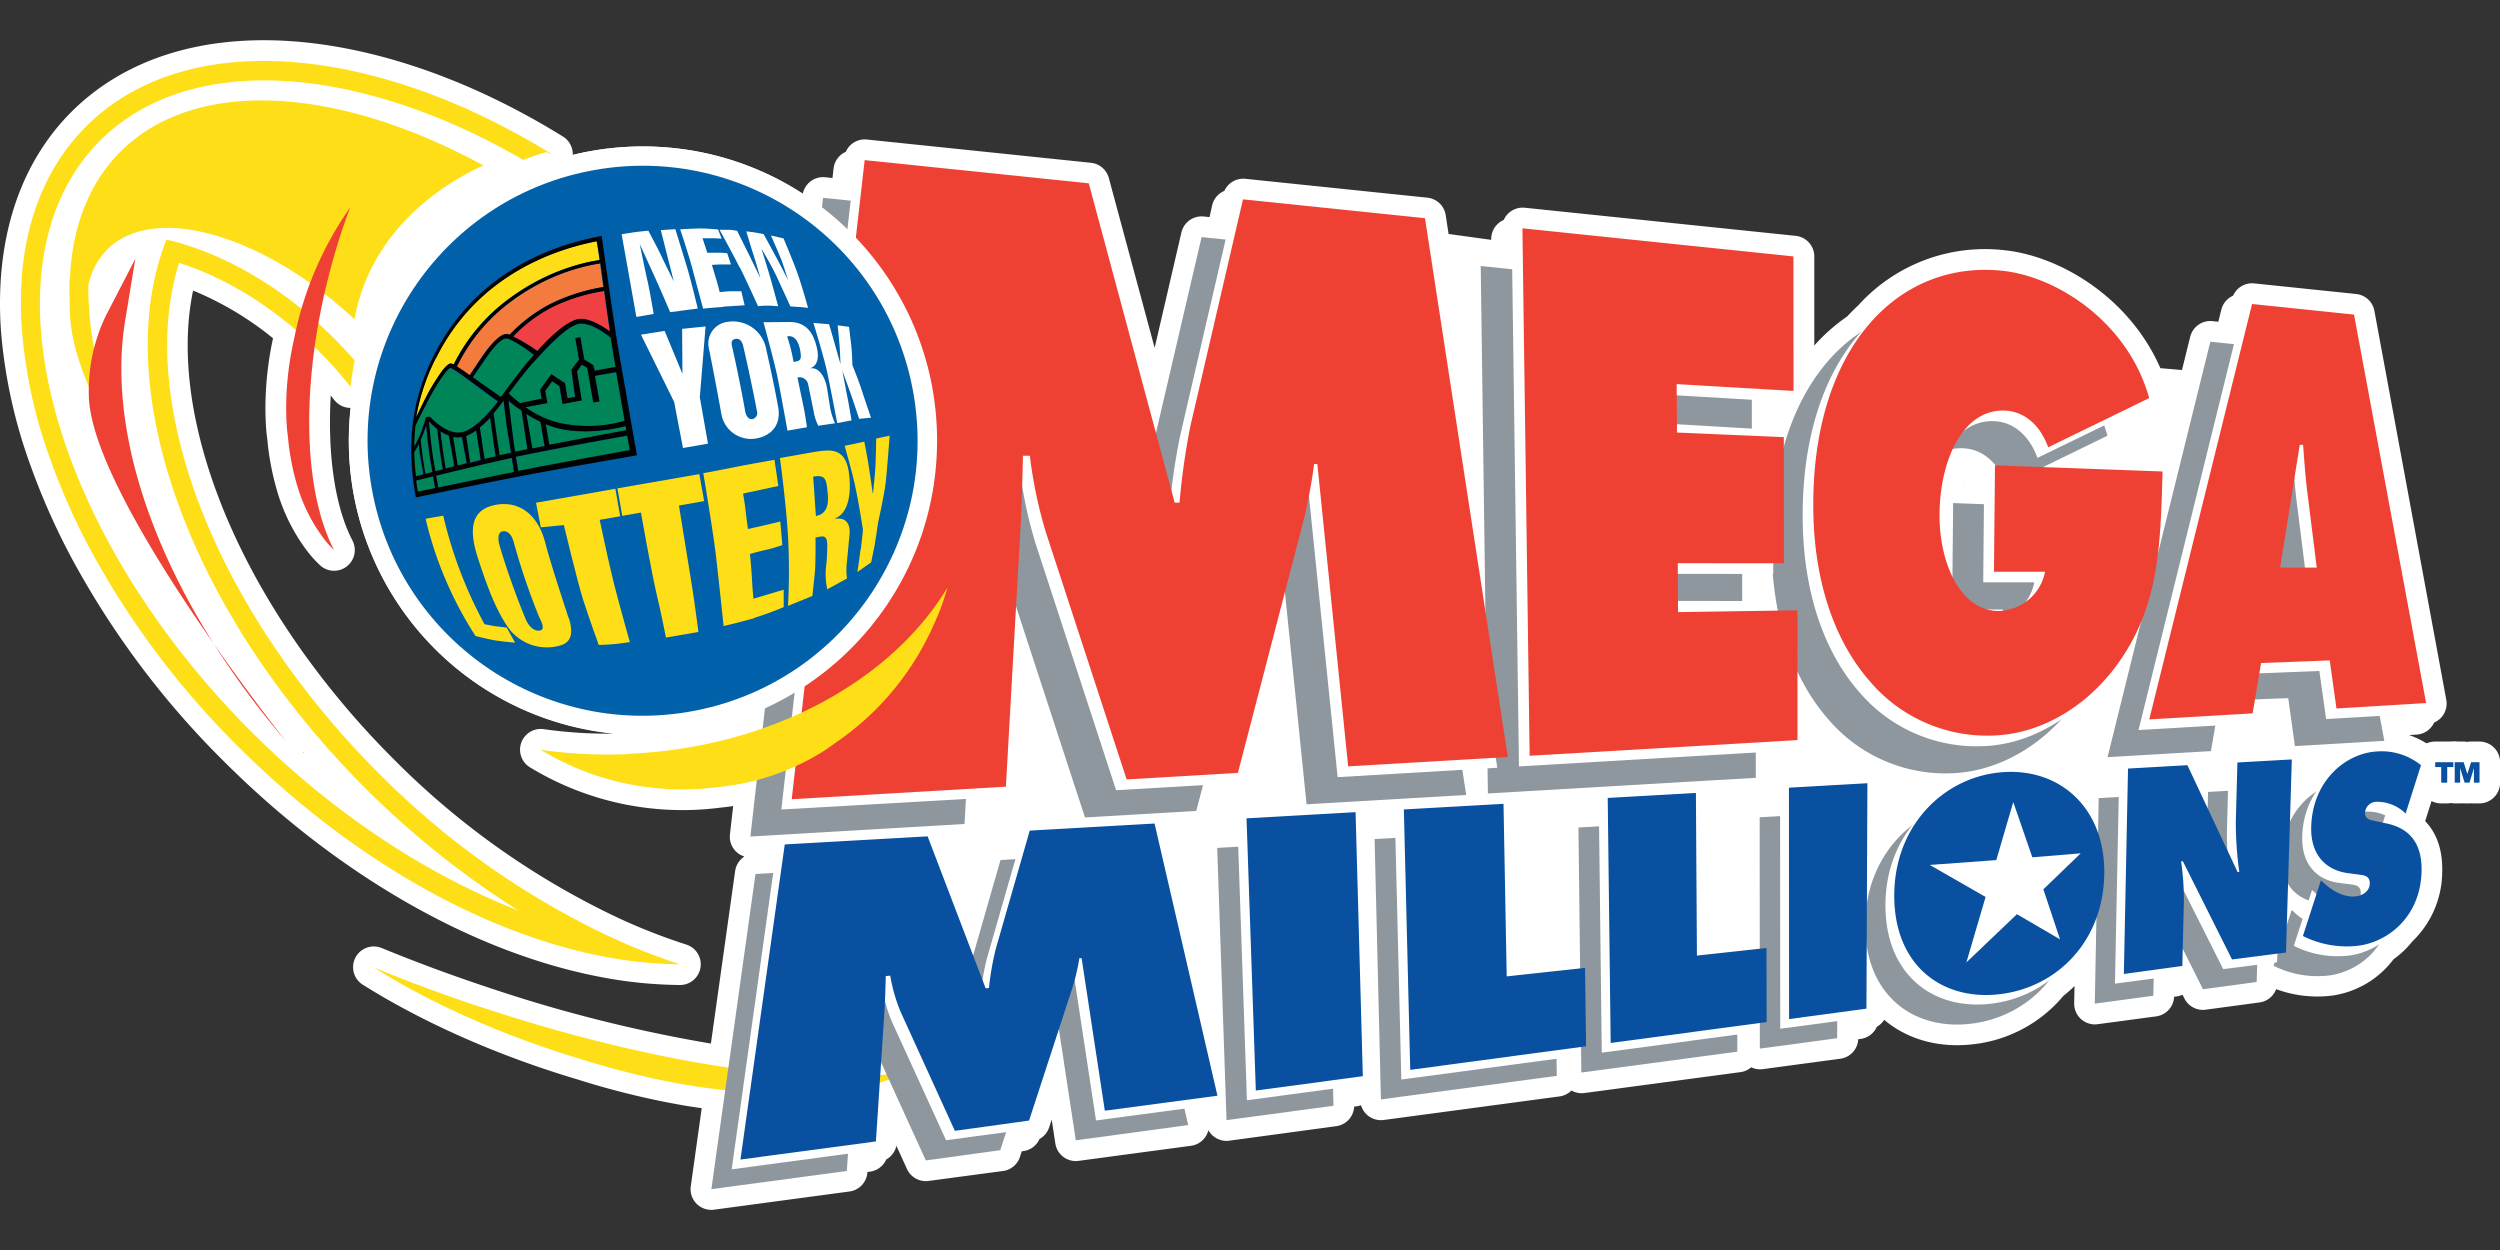 <svg xmlns="http://www.w3.org/2000/svg" viewBox="0 0 529.17 264.58"><rect x="0" y="0" width="529.17" height="264.58" fill="#333333" stroke="none"/><defs><clipPath id="a" transform="translate(-3.63 -1.99)"><path d="M126.62 29.11a56.47 56.47 0 1 0 9.88-.87 56.53 56.53 0 0 0-9.88.87" class="cls-1"/></clipPath><style>.cls-1{fill:#0060a9}.cls-2{fill:#fff}.cls-12,.cls-14,.cls-3{fill:none}.cls-3{stroke:#fff;stroke-linejoin:round;stroke-width:8.56px}.cls-4{fill:#fede17}.cls-5{fill:#8e979d}.cls-6{fill:#ef4034}.cls-8{fill:#0951a0}.cls-12{stroke:#fede17}.cls-12,.cls-14{stroke-width:0}.cls-13{fill:#008558}.cls-14{stroke:#008558}</style></defs><g transform="translate(.006 8.518) scale(1.024)"><path d="m486.59 56.71-21.08-2.19-.59 2.37-1.61-.17-1.51 6.11-4.92-.51-2.58 10.43-10.75-.93c-5.08-14.42-18.87-23-29.6-24.15a31 31 0 0 0-26.78 10.13 33.93 33.93 0 0 0-2.53 2.56c-7.22 4.78-12.87 12.85-15.93 23.76v-2.11l-22.08-.95v-1.71l15.49.91v-6l6.42.37v-2.27l2.2.13v-27.8l-56-5.81v2.43l-2.22-.23.07 5.1-16.91-2.33-1.08-7.05-37.62-3.9-.61 2.36-1.65-.17-1.35 6.12-5-.52-9.39 40.49-13.92-51.59-46.32-4.81-.27 2.4-1.92-.2-.71 6.19-5.71-.59-.8 7a56.47 56.47 0 0 0-54.86-10.26l-12.79-8.14q3.26 1.68 6.5 3.55c1.54-.6 3.11-1.15 4.72-1.61l1.21.43-.87-.54a150.69 150.69 0 0 0-16-8.5C65.75.28 35.1.41 17.68 17.94c-8.1 8.15-12.4 19.15-13.25 31.74a73.06 73.06 0 0 0 .09 10.76 101.77 101.77 0 0 0 5.85 26.12 136.9 136.9 0 0 0 8.39 18.81 174 174 0 0 0 30.78 40.9c23.11 23 50.24 38.33 75.31 43.14a86.43 86.43 0 0 0 15.71 1.6 126.5 126.5 0 0 1-14.26-5.56 167.71 167.71 0 0 1-47.65-33.51 179.37 179.37 0 0 1-19.22-22.52 164.76 164.76 0 0 1-3.38-4.89c-18.58-27.9-25.78-57.26-19.08-78.45a70.33 70.33 0 0 1 24.2 13.93c-.15.64-.29 1.28-.43 1.94a64.49 64.49 0 0 0-1.6 13.9c0 1.73.06 3.32.2 4.85l.14 1.15.05.46a50.88 50.88 0 0 0 1.65 8.93 34.46 34.46 0 0 0 4.57 10.14l.69 1 .12.16.35.47a19.82 19.82 0 0 0 2.14 2.37c-4.86-9.33-6.43-24.57-4-41.86l.78.76a82.7 82.7 0 0 1 6.63 7.44c.13-1.27.32-2.52.53-3.77l4.28 5a56.49 56.49 0 0 0 55.64 66.41 56.27 56.27 0 0 0 25.77-6.35l-1.05 9.26a96.65 96.65 0 0 1-27.61 5.25 98.11 98.11 0 0 1-18.25-.88 56.37 56.37 0 0 0 36.6 7.74 51.28 51.28 0 0 0 8.09-1.45l-1.33 11.71 17.33-1-.12 2-10.09.57-.27 1.92-1.57.08-.55 3.91-3.67.2-5.62 40a306 306 0 0 1-51.06-12.48 338.96 338.96 0 0 1-22.25-8.24c12 7.55 27.17 14.31 43.37 19.12a163.48 163.48 0 0 0 21.69 5.29c2.69.44 5.15.77 7.52 1h.05l-2.87 20.48 28-3.76.24-3.57 4-.53.11-1.78 1.73-.23.79-12.18 1.1-.36.23-.08.52-.17 7.63 16.72 15.39-2.06 1.2-3.71 3-.4.6-1.84 1.24-.17 6.1-18.77 3.47 22.8 23.25-3.12-.79-3.43 5-.67-.4-1.7 2.24-.3-3.19-13.77 4.37-.59.67 19.41 22.11-3-.09-3.53 4.31-.58-.05-1.75 1.89-.25-.38-14.11 3.65-.49.48 19.43 36.34-4.87v-3.55l4.27-.57v-1.76l.83-.11.06 5.29 32.24-4.32v-3.54l4.22-.57v-1.76l.43-.05v5.3l16-2.15v-3.54l4.21-.56v-1.76l1.83-.25.05-12.84c1.86 11.66 11.11 17.36 21.9 15.89a24.07 24.07 0 0 0 15.71-8.81 23.29 23.29 0 0 0 4.08-3.93 24.1 24.1 0 0 0 5.76-8.92l-.35 17.58 12.1-1.62.08-3.56 4.13-.56v-1.76l1.8-.24.08-3.52 4.14 8.26 11.13-1.5.11-3.56 3.54-.47-.21.62a20.28 20.28 0 0 0 11.53 2 14.94 14.94 0 0 0 10.26-6.37 15 15 0 0 0 3.76-3.48 15.76 15.76 0 0 0 5.06-11.34c.25-6.41-2.8-9.24-7.2-10.18l-.77-.16.48-1.51a11.75 11.75 0 0 1 2.4 1.63l.87-2.76a11.8 11.8 0 0 1 1 .75l3.18-10a13 13 0 0 0-9.12-2.81 14.15 14.15 0 0 0-10.27 5.67 15.55 15.55 0 0 0-2.3 2.64 15.26 15.26 0 0 0-1.31 1l2.69-10.7 12.7-.75-1-5.17 7.37-.44-.38-2 2.58-.15zM38.37 42.32c-1.33-.42-2.65-.78-4-1.09-.49 1.24-.93 2.51-1.33 3.8-6.55 21.31-.22 50 16.89 77.55 1.16 1.85 2.35 3.71 3.6 5.56a183.88 183.88 0 0 0 53.61 51.76c-18.82-7.3-38.11-20-54.78-36.54a177.33 177.33 0 0 1-23-28q-4.11-6.24-7.46-12.54c-9.58-18-14.35-36-13.6-51.46a59.24 59.24 0 0 1 .64-6.41c1.5-9.47 5.31-17.74 11.64-24.11C34.37 7.01 57.11 5.01 81.89 12.9q4.48 1.44 9 3.32l-2.87 4c-25.8-10.89-50-10.64-63.48 3.2-6.42 6.58-9.67 15.52-10.12 25.81 0 1-.09 2-.08 3 0 .55.06 1.11.08 1.66a34.32 34.32 0 0 0 .83 8.45 51.88 51.88 0 0 0 3.12 9.33v1.49c0 12.2 14.26 35.07 25.9 51.71-14.9-23.4-21.63-47.36-18.41-66.93l2.1-12.77-5.95 11.5a31.38 31.38 0 0 0-2.56 6.95 61.42 61.42 0 0 1-1.2-12.91 14.94 14.94 0 0 1 3.74-7.3c8.08-8.3 25.49-5 42.13 6.81q-1 2.63-1.79 5.39a73 73 0 0 0-23.96-13.29m434.62 93.69.29 2.07-7.37-.57.21-1.23zm-33.69-9.4a42.11 42.11 0 0 0 3.22-6.22l-3.71 15-2.44-.18-4.35.12.4-.41a40 40 0 0 0 6.9-8.33m6.75-20.5c.45-3.8.66-7.76.8-11.91l2.39-1zm-19-20.15-1.14 2.44-3.61-.13zm-13 31.7a2.29 2.29 0 0 1-.06.25 7.89 7.89 0 0 1-.84.06 8.84 8.84 0 0 1-2.4-.3h3.3zm-10.46-33.16a9.83 9.83 0 0 1 2.31-.14 9 9 0 0 1 6.58 3.55h-.13v2.28l-2.18-.08-.05 5.82-6.36-.23-.14 15.26a29.43 29.43 0 0 1-2.69-13 33 33 0 0 1 2.72-13.48m-28.42 52.35-3.65.1v-6.48a42.83 42.83 0 0 0 3.65 6.38m-15.14-26.5h6.35a67.38 67.38 0 0 0 1 7.58l-20.64.31v-2.31h13.28v-5.6zm-53.56-28.36.49 35.94-5.46-35.54zm-38.34 57.74-9.33.25 6.72-25.86zm-50.31 1.32-9.2.24 1.35-24.24zM182 213.87l.17-2.52 1.08 2.38-1.25.14m295.21-36.1-1.26 3.82a14 14 0 0 1-1.7-1.35l-.55-.51-1 3 .25-8.44a7.8 7.8 0 0 0 4.26 3.44" class="cls-2"/><path d="m486.59 56.71-21.08-2.19-.59 2.37-1.61-.17-1.51 6.11-4.92-.51-2.58 10.43-10.75-.93c-5.08-14.42-18.87-23-29.6-24.15a31 31 0 0 0-26.78 10.13 33.93 33.93 0 0 0-2.53 2.56c-7.22 4.78-12.87 12.85-15.93 23.76v-2.11l-22.08-.95v-1.71l15.49.91v-6l6.42.37v-2.27l2.2.13v-27.8l-56-5.81v2.43l-2.22-.23.07 5.1-16.91-2.33-1.08-7.05-37.62-3.9-.61 2.36-1.65-.17-1.35 6.12-5-.52-9.39 40.49-13.92-51.59-46.32-4.81-.27 2.4-1.92-.2-.71 6.19-5.71-.59-.8 7a56.47 56.47 0 0 0-54.86-10.26l-12.79-8.14q3.26 1.68 6.5 3.55c1.54-.6 3.11-1.15 4.72-1.61l1.21.43-.87-.54a150.69 150.69 0 0 0-16-8.5C65.75.28 35.1.41 17.68 17.94c-8.1 8.15-12.4 19.15-13.25 31.74a73.06 73.06 0 0 0 .09 10.76 101.77 101.77 0 0 0 5.85 26.12 136.9 136.9 0 0 0 8.39 18.81 174 174 0 0 0 30.78 40.9c23.11 23 50.24 38.33 75.31 43.14a86.43 86.43 0 0 0 15.71 1.6 126.5 126.5 0 0 1-14.26-5.56 167.71 167.71 0 0 1-47.65-33.51 179.37 179.37 0 0 1-19.22-22.52 164.76 164.76 0 0 1-3.38-4.89c-18.58-27.9-25.78-57.26-19.08-78.45a70.33 70.33 0 0 1 24.2 13.93c-.15.64-.29 1.28-.43 1.94a64.49 64.49 0 0 0-1.6 13.9c0 1.73.06 3.32.2 4.85l.14 1.15.05.46a50.88 50.88 0 0 0 1.65 8.93 34.46 34.46 0 0 0 4.57 10.14l.69 1 .12.16.35.47a19.82 19.82 0 0 0 2.14 2.37c-4.86-9.33-6.43-24.57-4-41.86l.78.76a82.7 82.7 0 0 1 6.63 7.44c.13-1.27.32-2.52.53-3.77l4.28 5a56.49 56.49 0 0 0 55.64 66.41 56.27 56.27 0 0 0 25.77-6.35l-1.05 9.26a96.65 96.65 0 0 1-27.61 5.25 98.11 98.11 0 0 1-18.25-.88 56.37 56.37 0 0 0 36.6 7.74 51.28 51.28 0 0 0 8.09-1.45l-1.33 11.71 17.33-1-.12 2-10.09.57-.27 1.92-1.57.08-.55 3.91-3.67.2-5.62 40a306 306 0 0 1-51.06-12.48 338.96 338.96 0 0 1-22.25-8.24c12 7.55 27.17 14.31 43.37 19.12a163.48 163.48 0 0 0 21.69 5.29c2.69.44 5.15.77 7.52 1h.05l-2.87 20.48 28-3.76.24-3.57 4-.53.11-1.78 1.73-.23.79-12.18 1.1-.36.23-.08.52-.17 7.63 16.72 15.39-2.06 1.2-3.71 3-.4.6-1.84 1.24-.17 6.1-18.77 3.47 22.8 23.25-3.12-.79-3.43 5-.67-.4-1.7 2.24-.3-3.19-13.77 4.37-.59.67 19.41 22.11-3-.09-3.53 4.31-.58-.05-1.75 1.89-.25-.38-14.11 3.65-.49.48 19.43 36.34-4.87v-3.55l4.27-.57v-1.76l.83-.11.06 5.29 32.24-4.32v-3.54l4.22-.57v-1.76l.43-.05v5.3l16-2.15v-3.54l4.21-.56v-1.76l1.83-.25.05-12.84c1.86 11.66 11.11 17.36 21.9 15.89a24.07 24.07 0 0 0 15.71-8.81 23.29 23.29 0 0 0 4.08-3.93 24.1 24.1 0 0 0 5.76-8.92l-.35 17.58 12.1-1.62.08-3.56 4.13-.56v-1.76l1.8-.24.08-3.52 4.14 8.26 11.13-1.5.11-3.56 3.54-.47-.21.62a20.28 20.28 0 0 0 11.53 2 14.94 14.94 0 0 0 10.26-6.37 15 15 0 0 0 3.76-3.48 15.76 15.76 0 0 0 5.06-11.34c.25-6.41-2.8-9.24-7.2-10.18l-.77-.16.48-1.51a11.75 11.75 0 0 1 2.4 1.63l.87-2.76a11.8 11.8 0 0 1 1 .75l3.18-10a13 13 0 0 0-9.12-2.81 14.15 14.15 0 0 0-10.27 5.67 15.55 15.55 0 0 0-2.3 2.64 15.26 15.26 0 0 0-1.31 1l2.69-10.7 12.7-.75-1-5.17 7.37-.44-.38-2 2.58-.15zM38.37 42.32c-1.33-.42-2.65-.78-4-1.09-.49 1.24-.93 2.51-1.33 3.8-6.55 21.31-.22 50 16.89 77.55 1.16 1.85 2.35 3.71 3.6 5.56a183.88 183.88 0 0 0 53.61 51.76c-18.82-7.3-38.11-20-54.78-36.54a177.33 177.33 0 0 1-23-28q-4.11-6.24-7.46-12.54c-9.58-18-14.35-36-13.6-51.46a59.24 59.24 0 0 1 .64-6.41c1.5-9.47 5.31-17.74 11.64-24.11C34.37 7.01 57.11 5.01 81.89 12.9q4.48 1.44 9 3.32l-2.87 4c-25.8-10.89-50-10.64-63.48 3.2-6.42 6.58-9.67 15.52-10.12 25.81 0 1-.09 2-.08 3 0 .55.06 1.11.08 1.66a34.32 34.32 0 0 0 .83 8.45 51.88 51.88 0 0 0 3.12 9.33v1.49c0 12.2 14.26 35.07 25.9 51.71-14.9-23.4-21.63-47.36-18.41-66.93l2.1-12.77-5.95 11.5a31.38 31.38 0 0 0-2.56 6.95 61.42 61.42 0 0 1-1.2-12.91 14.94 14.94 0 0 1 3.74-7.3c8.08-8.3 25.49-5 42.13 6.81q-1 2.63-1.79 5.39a73 73 0 0 0-23.96-13.29zm434.62 93.69.29 2.07-7.37-.57.21-1.23zm-33.69-9.4a42.11 42.11 0 0 0 3.22-6.22l-3.71 15-2.44-.18-4.35.12.4-.41a40 40 0 0 0 6.88-8.33zm6.75-20.5c.45-3.8.66-7.76.8-11.91l2.39-1zm-19-20.15-1.14 2.44-3.61-.13zm-13 31.7a2.29 2.29 0 0 1-.06.25 7.89 7.89 0 0 1-.84.06 8.84 8.84 0 0 1-2.4-.3h3.3zm-10.44-33.18a9.83 9.83 0 0 1 2.31-.14 9 9 0 0 1 6.58 3.55h-.13v2.28l-2.18-.08-.05 5.82-6.36-.23-.14 15.26a29.43 29.43 0 0 1-2.69-13 33 33 0 0 1 2.66-13.46zm-28.42 52.35-3.65.1v-6.48a42.83 42.83 0 0 0 3.65 6.39zm-15.08-26.52h6.35a67.38 67.38 0 0 0 1 7.58l-20.64.31v-2.31h13.28v-5.6zm-53.56-28.36.49 35.94-5.46-35.54zm-38.34 57.74-9.33.25 6.72-25.86zm-50.31 1.32-9.2.24 1.35-24.24zM182 213.87l.17-2.52 1.08 2.38zm295.21-36.1-1.26 3.82a14 14 0 0 1-1.7-1.35l-.55-.51-1 3 .25-8.44a7.8 7.8 0 0 0 4.26 3.51z" class="cls-3"/><path d="M44.25 124.87a176.87 176.87 0 0 0 14.82 20s-6.79-8.52-14.82-20" class="cls-2"/><path d="M44.25 124.87a176.87 176.87 0 0 0 14.82 20s-6.79-8.51-14.82-20z" class="cls-3"/><path d="M507.09 150.24v-1h-3.75v1h1.24v3.23h1.24v-3.23z" class="cls-2"/><path d="M507.09 150.24v-1h-3.75v1h1.24v3.23h1.24v-3.23z" class="cls-3"/><path d="M508.58 153.47v-3.04l.93 3.04h.95l.92-3.04v3.04h1.12v-4.23h-1.75l-.76 2.42-.77-2.42h-1.76v4.23z" class="cls-2"/><path d="M508.58 153.47v-3.04l.93 3.04h.95l.92-3.04v3.04h1.12v-4.23h-1.75l-.76 2.42-.77-2.42h-1.76v4.23z" class="cls-3"/><path d="M99.48 199.89a338.96 338.96 0 0 1-22.25-8.24c12 7.55 27.17 14.31 43.37 19.12a163.79 163.79 0 0 0 21.72 5.24c2.69.44 5.15.77 7.52 1l1.77.15.76.05a110.76 110.76 0 0 0 13.77.54 58.78 58.78 0 0 0 15.43-2.19l1.47-.48.24-.08.74-.24a22.49 22.49 0 0 0 3.52-1.63c-18.08 3.46-51.55-1.15-88-13.25" class="cls-4"/><path d="m170.12 32.57 46.32 4.81 17.77 66h1a142.44 142.44 0 0 1 2.27-15.94l10.89-46.75 37.62 3.9 17.08 111.42-33 1.93-6.37-62.47h-.67a108.3 108.3 0 0 1-2.16 11.52l-13.6 52.32-23 1.35-16.74-51.22a92.71 92.71 0 0 1-3.26-15.68h-1.43c-.12 5-.25 10.18-.52 15.18l-2.95 53.07-44.27 2.59zM360.09 89.83l.03 26.08-21.94-.02.06 10.11 24.69-.37v26.83l-55.38 3.24-1.48-109.03 56.02 5.81.02 27.8-24.16-1.41.06 10.01zM438.37 96.93c-.4 14.3-.61 26.19-7.7 37.45-6.49 10.39-16.59 16.49-26.45 17.1a31.8 31.8 0 0 1-26.37-11.2c-7.16-8.17-11.68-20.57-11.67-36.45 0-32.65 17.61-50.67 39.15-48.38 11.25 1.2 25.88 10.59 30.29 26.3l-20.9 10.18c-1.72-4.73-5-7.37-8.81-7.58-8.63-.48-13.57 9.91-13.65 21.41-.07 10.43 4.51 20.11 12.29 20a10 10 0 0 0 9.52-8.09h-10.56l.21-22zM462.7 116.76l4.08-25.34h.69c.26 3.56.51 7.21 1 10.75l1.81 14.56h-7.56zm-3.9 19.78 14.19-.55 1.38 9.92 18.48-1.09-14.87-80.32-21.09-2.19-21.25 85.88 21.37-1.25zM274.15 165.68l1.49 54.57-22.11 2.97-1.93-56.27zM285.44 218.94l-1.31-53.82 20.59-1.17.66 35.67 16.19-1.77.22 16.22zM326.87 213.38l-.6-50.65 18.22-1.02.21 33.62 14.38-1.58.03 15.32zM379.95 159.7l-.2 46.59-15.99 2.15-.03-47.82zM408.15 172.14c4.5-.37 7.19 3.33 7.12 8-.07 5-3.07 8.74-7.34 9.22s-7.37-2.68-7.32-7.81c0-4.79 3-9 7.53-9.4m.23-14.77c-12.24.68-22.74 10.79-22.82 25.36-.08 14.75 10.11 22.14 22.24 20.5 11.64-1.57 20.91-11 21.17-24.65.26-13.53-8.86-21.86-20.59-21.21M433.81 156.66l12.27-.69 10.38 22.04h.35a73.87 73.87 0 0 1-.72-10.3l.33-12.33 11.25-.64-1.21 39.93-11.09 1.5-10.17-20.29h-.36a57.71 57.71 0 0 1 .58 8.24l-.32 13.39-12.1 1.63zM473.7 179.76l.54.51c1.92 1.76 4.23 3.09 6.72 2.8 1.06-.12 2.77-.87 2.83-2.61s-1.35-1.74-2.32-1.89l-2.17-.28c-4.25-.54-7.82-3.47-7.62-9.66.29-9.46 7.1-15.13 13.62-15.49a13 13 0 0 1 9.07 2.87l-3.18 10a8.41 8.41 0 0 0-6-2.43 2.4 2.4 0 0 0-2.39 2.24c0 1.45 1.28 1.54 2.1 1.73l2.38.51c4.39.94 7.45 3.77 7.2 10.18-.35 9-6.71 14.22-13 15.07a20.21 20.21 0 0 1-11.53-2zM156.16 172.34l29.53-1.67 12 31.42.68-.08a58.86 58.86 0 0 1 1.44-8.19l7-24.37 25.8-1.46 13 56.25-23.24 3.15-4.8-31.54h-.46a45 45 0 0 1-1.4 6l-8.95 27.58-15.39 2.12-11.2-24.54a33.88 33.88 0 0 1-2.17-7.54l-.92.09c-.06 2.49-.12 5.05-.29 7.54l-1.75 26.63-28 3.76z" class="cls-5"/><path d="m176.54 27.01 46.32 4.8 17.77 66h1a143.07 143.07 0 0 1 2.28-15.93l10.84-46.77 37.62 3.9 17.12 111.37-33 1.94-6.37-62.47h-.67a109.58 109.58 0 0 1-2.15 11.52l-13.6 52.31-23 1.34-16.73-51.26a93.49 93.49 0 0 1-3.27-15.68h-1.42c-.12 5-.24 10.18-.52 15.17l-3 53.23-44.26 2.53zM366.52 84.23l.02 26.09-21.94-.02.06 10.1 24.68-.37.01 26.82-55.37 3.25-1.49-109.02 56.02 5.8.02 27.81-24.16-1.42.07 10.02zM444.81 91.34c-.4 14.29-.61 26.19-7.7 37.45-6.49 10.4-16.59 16.49-26.46 17.09a31.83 31.83 0 0 1-26.37-11.19c-7.15-8.18-11.67-20.57-11.66-36.45 0-32.65 17.61-50.67 39.15-48.38 11.24 1.2 25.89 10.58 30.29 26.31l-20.91 10.16c-1.72-4.73-5-7.37-8.81-7.58-8.63-.48-13.57 9.91-13.65 21.41-.07 10.43 4.52 20.11 12.29 20a10 10 0 0 0 9.52-8.1h-10.56l.2-22zM469.11 111.17l4.09-25.34h.69c.26 3.55.51 7.21 1 10.75l1.82 14.56h-7.58zm-3.89 19.77 14.2-.56 1.4 9.94 18.47-1.08-14.92-80.33-21.09-2.19-21.24 85.87 21.37-1.25z" class="cls-2"/><path d="m178.73 24.78 46.32 4.8 17.76 66h1a145.59 145.59 0 0 1 2.27-15.93l10.85-46.76 37.62 3.9 17.12 111.37-33 1.93-6.37-62.48h-.67a109.21 109.21 0 0 1-2.15 11.52l-13.6 52.31-23 1.35-16.74-51.22a93.57 93.57 0 0 1-3.27-15.68h-1.42c-.13 5-.24 10.18-.53 15.17l-3 53.23-44.27 2.59zM368.72 82.04l.02 26.08-21.94-.02.06 10.11 24.68-.37.01 26.82-55.37 3.24-1.49-109.02 56.02 5.81.02 27.8-24.16-1.41.07 10.01zM447.01 89.14c-.41 14.29-.62 26.19-7.71 37.45-6.5 10.4-16.59 16.49-26.45 17.09a31.8 31.8 0 0 1-26.37-11.2c-7.16-8.17-11.68-20.57-11.67-36.44 0-32.65 17.61-50.67 39.15-48.38 11.25 1.2 25.89 10.58 30.29 26.31l-20.88 10.17c-1.71-4.73-5-7.37-8.8-7.58-8.63-.49-13.57 9.91-13.66 21.41-.07 10.43 4.51 20.11 12.29 20a10 10 0 0 0 9.52-8.1h-10.56l.21-22zM471.31 109.01l4.06-25.39h.69c.26 3.56.51 7.21 1 10.75l1.82 14.64zm-3.94 19.73 14.2-.55 1.39 9.94 18.53-1.12-14.9-80.3-21.08-2.19-21.25 85.87 21.37-1.25z" class="cls-6"/><path d="M76.37 82.76a56.52 56.52 0 1 0 56.52-56.52 56.52 56.52 0 0 0-56.52 56.52" class="cls-2"/><circle cx="132.89" cy="82.76" r="56.52" style="stroke-width:8.57px;stroke:#fff;fill:none"/><path d="M4.43 49.67c.85-12.58 5.15-23.58 13.25-31.74C35.11.41 65.75.28 97.23 14.54a151.36 151.36 0 0 1 16 8.5l.88.52-1.22-.43c-1.6.46-3.17 1-4.72 1.61-4.1-2.38-8.22-4.51-12.32-6.39a124.49 124.49 0 0 0-14-5.44c-24.74-7.9-47.48-5.9-61.25 7.92-6.33 6.37-10.15 14.63-11.64 24.11a58.36 58.36 0 0 0-.64 6.41c-.75 15.44 4.05 33.43 13.59 51.46q3.35 6.28 7.46 12.54a177.25 177.25 0 0 0 23 28c16.67 16.57 36 29.24 54.78 36.54a183.78 183.78 0 0 1-53.61-51.76 193.59 193.59 0 0 1-3.6-5.56C32.85 95.01 26.52 66.34 33.07 45.01c.4-1.3.83-2.57 1.33-3.8 1.31.3 2.63.67 4 1.09 10.16 3.17 20.9 9.64 30.33 19q2.41 2.39 4.57 4.89-.54 2.69-.83 5.46a82.53 82.53 0 0 0-6.63-7.44c-9.06-9-19.3-15.2-28.83-18.17-6.7 21.19.5 50.55 19.08 78.47q1.64 2.45 3.38 4.89a179.07 179.07 0 0 0 19.22 22.52 167.73 167.73 0 0 0 47.65 33.51 127.06 127.06 0 0 0 14.22 5.58 86.11 86.11 0 0 1-15.76-1.61c-25.07-4.81-52.2-20.17-75.31-43.14a174 174 0 0 1-30.78-40.9 137.08 137.08 0 0 1-8.34-18.8 101.84 101.84 0 0 1-5.8-26.12 72.64 72.64 0 0 1-.09-10.77" class="cls-4"/><path d="M14.46 49.17c.45-10.29 3.71-19.22 10.12-25.81C39.83 7.73 68.72 9.43 98.17 24.95c.58.31 1.17.59 1.75.91-1.32.74-22.6 9.32-26.65 31.82-18.99-17.67-41.69-24.12-51.28-14.27a14.92 14.92 0 0 0-3.74 7.3 68.37 68.37 0 0 0 2.71 19.3 102.7 102.7 0 0 0 6 16.32c-6-8.18-10-16.52-11.72-24.07a34.34 34.34 0 0 1-.83-8.45c0-.55-.07-1.12-.08-1.66 0-1 0-2 .08-3" class="cls-4"/><path d="m22.02 56.67 5.95-11.5-2.1 12.77c-4.15 25.21 8.26 57.72 33.2 86.93 0 0-40.72-51.11-40.72-71.72a35.62 35.62 0 0 1 3.67-16.49" class="cls-6"/><path d="M130.01 147.55a98.11 98.11 0 0 1-18.25-.88 56.38 56.38 0 0 0 36.61 7.71 49.84 49.84 0 0 0 16.89-4.69 47.14 47.14 0 0 0 5.59-3.14l1.28-.91.52-.38a57.55 57.55 0 0 0 19.81-23.25l.88-1.93.13-.32.44-1a52.17 52.17 0 0 0 1.92-5.62c-11.49 19.15-36.39 33.06-65.82 34.35" class="cls-4"/><path d="M67.95 48.68a132.67 132.67 0 0 1 4.42-14.11 71.17 71.17 0 0 0-11.62 27.35 64.49 64.49 0 0 0-1.6 13.9c0 1.73.06 3.32.2 4.85l.14 1.15.05.46a51.23 51.23 0 0 0 1.65 8.94 34.38 34.38 0 0 0 4.57 10.14l.69 1 .12.16.34.49a19.83 19.83 0 0 0 2.14 2.37c-6.21-11.92-7.05-33.5-1.1-56.68" class="cls-6"/><path d="m278.36 161.57 1.5 54.57-22.12 2.97-1.93-56.27zM289.66 214.83 288.34 161l20.6-1.16.66 35.68 16.19-1.77.22 16.21zM331.09 209.28l-.6-50.66 18.22-1.03.22 33.63 14.37-1.58.03 15.32zM384.16 155.59l-.19 46.6-15.99 2.14-.03-47.82zM412.37 168.01c4.5-.36 7.2 3.33 7.13 8-.07 5-3.07 8.74-7.34 9.21s-7.37-2.68-7.32-7.81c.05-4.78 3-9 7.53-9.4m.19-14.76c-12.24.68-22.74 10.79-22.83 25.36-.09 14.75 10.12 22.14 22.25 20.49 11.64-1.57 20.91-11 21.17-24.65.26-13.53-8.86-21.86-20.59-21.21M438.03 152.55l12.27-.7 10.38 22.08h.35a73.77 73.77 0 0 1-.72-10.3l.33-12.33 11.25-.64-1.21 39.93-11.13 1.42-10.18-20.24h-.36a57.46 57.46 0 0 1 .57 8.24l-.32 13.39-12.09 1.61zM477.91 175.65l.54.51c1.92 1.76 4.22 3.09 6.72 2.8 1.06-.12 2.77-.87 2.82-2.61s-1.34-1.73-2.32-1.89l-2.16-.28c-4.26-.54-7.81-3.47-7.62-9.67.29-9.46 7.11-15.13 13.62-15.49a13.06 13.06 0 0 1 9.06 2.85l-3.18 10a8.36 8.36 0 0 0-6-2.42 2.38 2.38 0 0 0-2.39 2.24c-.06 1.44 1.27 1.54 2.09 1.73l2.38.51c4.39.93 7.44 3.77 7.2 10.18-.35 9-6.71 14.22-13 15.08a20.15 20.15 0 0 1-11.53-2zM160.37 168.23l29.52-1.66 12 31.42.69-.06a58.13 58.13 0 0 1 1.43-8.18l7-24.37 25.8-1.46 13 56.25-23.26 3.12-4.8-31.56h-.46a45.27 45.27 0 0 1-1.4 6l-8.95 27.58-15.39 2.06-11.18-24.47a34.36 34.36 0 0 1-2.17-7.53l-.92.08c-.07 2.49-.12 5.05-.29 7.55l-1.75 26.63-28 3.76z" class="cls-2"/><path d="m280.2 159.56 1.5 54.58-22.12 2.96-1.92-56.26zM291.5 212.83 290.18 159l20.6-1.16.66 35.67 16.19-1.76.22 16.2zM332.93 207.27l-.61-50.65 18.23-1.03.21 33.62 14.38-1.57.03 15.31zM386 153.58l-.2 46.6-15.99 2.15-.03-47.83zM439.87 150.55l12.28-.7 10.37 22.08h.35a75.13 75.13 0 0 1-.72-10.31l.33-12.33 11.25-.63-1.21 39.92-11.15 1.43-10.16-20.29h-.37a56.1 56.1 0 0 1 .58 8.24l-.32 13.39-12.09 1.66zM479.75 173.64l.54.51c1.92 1.76 4.23 3.09 6.73 2.81 1.06-.12 2.77-.88 2.82-2.61s-1.34-1.74-2.31-1.89l-2.16-.29c-4.26-.54-7.82-3.46-7.63-9.66.3-9.46 7.11-15.14 13.62-15.5a13 13 0 0 1 9.07 2.84l-3.18 10a8.36 8.36 0 0 0-6-2.43 2.39 2.39 0 0 0-2.38 2.24c-.05 1.45 1.28 1.54 2.09 1.73l2.38.51c4.4.94 7.45 3.77 7.2 10.18-.35 9-6.72 14.22-13 15.08a20.12 20.12 0 0 1-11.52-2zM162.21 166.23l29.53-1.67 12 31.42.68-.07a58.27 58.27 0 0 1 1.43-8.17l7-24.37 25.8-1.46 13 56.26-23.28 3.1-4.8-31.54h-.46a44.09 44.09 0 0 1-1.4 6l-9 27.58-15.34 2.12-11.19-24.54a34.23 34.23 0 0 1-2.17-7.53l-.92.08c-.07 2.49-.13 5.05-.29 7.55l-1.75 26.63-28 3.75zM414.37 151.27c-12.24.68-22.74 10.79-22.82 25.37-.09 14.75 10.11 22.14 22.24 20.49 11.64-1.57 20.91-11 21.17-24.66.26-13.52-8.86-21.85-20.59-21.2" class="cls-8"/><path d="m425.82 185.86-8.91-5.21-10.45 9.97 3.97-13.53-11.54-6.62 13.75-1 3.51-12 3.94 11.42 10-.82-7.72 7.44zM503.37 150.24v-1h3.75v1h-1.27v3.23h-1.24v-3.23zm5.88-1 .76 2.43.77-2.43h1.75v4.23h-1.16v-3l-.92 3h-1l-.93-3v3h-1.12v-4.23h1.76z" class="cls-2"/><path d="M507 152.23v-1h3.75v1h-1.27v3.23h-1.24v-3.23zm5.88-1 .76 2.43.77-2.43h1.75v4.23H515v-3l-.92 3h-1l-.93-3v3h-1.12v-4.23h1.76z" style="stroke-width:.78px;stroke:#fff;fill:none" transform="translate(-3.63 -1.99)"/><path d="M503.37 150.24v-1h3.75v1h-1.27v3.23h-1.24v-3.23zm5.88-1 .76 2.43.77-2.43h1.75v4.23h-1.16v-3l-.92 3h-1l-.93-3v3h-1.12v-4.23h1.76z" class="cls-8"/><path d="M122.99 27.12a56.47 56.47 0 1 0 9.88-.87 56.53 56.53 0 0 0-9.88.87" class="cls-1"/><g clip-path="url(#a)" style="clip-path:url(#a)"><path d="M51.614 29.795 190.206 5.357 214 140.305 75.409 164.743z" class="cls-1"/></g><circle cx="136.44" cy="84.78" r="56.52" style="stroke:#0361aa;stroke-width:.64px;fill:none" transform="rotate(-10 123.25 104.48)"/><path d="M102.09 124.01c-1.59-.29-3.8-.86-3.8-.86a77.15 77.15 0 0 1-10.32-24.24l3.64-.64a89.71 89.71 0 0 0 8.53 22.43s1.52.33 2.25.42l2.34.29 1.75 3.12s-2.71-.23-4.39-.52" class="cls-4"/><path d="M102.09 124.01c-1.59-.29-3.8-.86-3.8-.86a77.15 77.15 0 0 1-10.32-24.24l3.64-.64a89.71 89.71 0 0 0 8.53 22.43s1.52.33 2.25.42l2.34.29 1.75 3.12s-2.7-.24-4.39-.52z" class="cls-12"/><path d="M117.55 119.36c1.7 5.3-1.28 5.67-2.86 6a9.85 9.85 0 0 1-9.76-4.11c-2.43-3.59-4.13-8-6.16-14.25s-1.25-10.17 3.93-11c4.5-.75 8.45 1.88 10 7.86 1.31 4.94 3.5 11.44 4.81 15.53m-8.88.26c.62 1.37 1.65 2.6 3 2.36 1.17-.21.2-1.94-.25-2.94a139.19 139.19 0 0 1-5.2-15.34c-.38-1.41-1.13-2.37-2.25-2.23s-1 1.8-.69 2.9a159.49 159.49 0 0 0 5.41 15.25" class="cls-4"/><path d="M117.55 119.36c1.7 5.3-1.28 5.67-2.86 6a9.85 9.85 0 0 1-9.76-4.11c-2.43-3.59-4.13-8-6.16-14.25s-1.25-10.17 3.93-11c4.5-.75 8.45 1.88 10 7.86 1.34 4.91 3.54 11.41 4.85 15.5zm-8.88.26c.62 1.37 1.65 2.6 3 2.36 1.17-.21.2-1.94-.25-2.94a139.19 139.19 0 0 1-5.2-15.34c-.38-1.41-1.13-2.37-2.25-2.23s-1 1.8-.69 2.9a159.49 159.49 0 0 0 5.39 15.25z" class="cls-12"/><path d="M155.96 119.44c-2.83.83-6.39 1.65-6.39 1.65s-1-9.54-1.61-14.71-2.59-16.88-2.59-16.88 4.77-.9 7.19-1.39 7.53-1.38 7.53-1.38l.79 5.41-7.29 1.56s.43 2.43.58 3.93.44 3.4.44 3.4l3.24-.73c1.15-.26 3.44-.82 3.44-.82l.42 4.88s-2 .69-3.46 1-3.23.84-3.23.84.33 3.42.4 5 .31 4.24.31 4.24l6.26-1.86v3.59a59 59 0 0 1-6.05 2.21" class="cls-4"/><path d="M155.96 119.44c-2.83.83-6.39 1.65-6.39 1.65s-1-9.54-1.61-14.71-2.59-16.88-2.59-16.88 4.77-.9 7.19-1.39 7.53-1.38 7.53-1.38l.79 5.41-7.29 1.56s.43 2.43.58 3.93.44 3.4.44 3.4l3.24-.73c1.15-.26 3.44-.82 3.44-.82l.42 4.88s-2 .69-3.46 1-3.23.84-3.23.84.33 3.42.4 5 .31 4.24.31 4.24l6.26-1.86v3.59a59 59 0 0 1-6.03 2.27z" class="cls-12"/><path d="M162.88 116.92a134.88 134.88 0 0 0 0-14.42c-.45-7.35-1.67-16.14-1.67-16.14l6.83-1.21c3.28-.52 6.59-1.16 7.39 4 .41 2.64.65 8.31-2.81 9.68v.09c2.38-.35 3.1 1.21 3 3l-.55 5.81a13.37 13.37 0 0 0 0 3.53L171 113.5a14.81 14.81 0 0 1-.18-5.3s.18-1.77.17-4c0-1.41-.58-1.75-1.31-1.61l-1.11.19s.06 5.55-.16 7.48l-.49 4.61zm5.49-22.67c.07 1.35.28 4.08.28 4.08 1.85-.33 2.77-1.7 2.43-4.78-.28-2.51-.25-3.87-3-3.33 0 0 .21 2.68.28 4" class="cls-4"/><path d="M162.88 116.92a134.88 134.88 0 0 0 0-14.42c-.45-7.35-1.67-16.14-1.67-16.14l6.83-1.21c3.28-.52 6.59-1.16 7.39 4 .41 2.64.65 8.31-2.81 9.68v.09c2.38-.35 3.1 1.21 3 3l-.55 5.81a13.37 13.37 0 0 0 0 3.53L171 113.5a14.81 14.81 0 0 1-.18-5.3s.18-1.77.17-4c0-1.41-.58-1.75-1.31-1.61l-1.11.19s.06 5.55-.16 7.48l-.49 4.61zm5.49-22.67c.07 1.35.28 4.08.28 4.08 1.85-.33 2.77-1.7 2.43-4.78-.28-2.51-.25-3.87-3-3.33-.01 0 .2 2.68.29 4.03z" class="cls-12"/><path d="m177.95 105.18.43-4s-.93-6-1.7-9.44c-.54-2.46-2.09-7.9-2.09-7.9l4.06-.87s.77 3.88 1 5.62c.23 1.43.73 5 .73 5h.08s.42-4 .49-5.36.16-5.9.16-5.9l2.78-.6s-.55 7.54-.83 9.83c-.31 2.55-1.58 8.28-1.58 8.28s-.5 3.5-.68 4.47-.73 3.61-.73 3.61l-2.85 2s.54-3.5.68-4.8" class="cls-4"/><path d="m177.95 105.18.43-4s-.93-6-1.7-9.44c-.54-2.46-2.09-7.9-2.09-7.9l4.06-.87s.77 3.88 1 5.62c.23 1.43.73 5 .73 5h.08s.42-4 .49-5.36.16-5.9.16-5.9l2.78-.6s-.55 7.54-.83 9.83c-.31 2.55-1.58 8.28-1.58 8.28s-.5 3.5-.68 4.47-.73 3.61-.73 3.61l-2.85 2s.59-3.45.73-4.74z" class="cls-12"/><path d="M128.49 40.1s2.18-.35 2.92-.45c.92-.12 2.6-.28 2.6-.28s2.08 3.89 2.71 5.26 2.56 5.24 2.56 5.24l-1.34-5.27-1.35-5.35 3-.2s1.73 5.57 2.48 8.08 2.16 8.33 2.16 8.33l-5.71.75s-1.58-3.72-2.86-6.57c-.82-1.81-3.43-7.52-3.43-7.52s1.18 5.74 1.6 7.59c.56 2.45 1.28 6.86 1.28 6.86l-3.57.63zM149.52 55.14c-1.51.06-4.19.34-4.19.34s-1.44-5.33-2.22-8.28-2.52-8.11-2.52-8.11 2.33-.16 4-.18c1.79 0 3.84.21 3.84.21l.73 1.9s-1.32-.09-1.94-.09h-2s.34 1.07.54 1.65.42 1.34.42 1.34h2.26c.82 0 1.87.1 1.87.1l.78 2.33h-2c-.69 0-1.94.09-1.94.09s.56 1.9.9 3 .71 2.63.71 2.63 1.71-.19 2.47-.18h2l.69 2.89s-2.9.21-4.41.27M152.86 46.94c-1-2.06-4.13-7.76-4.13-7.76h1.81c.88 0 1.83.23 1.83.23s2 4 2.75 5.53 2.06 4.25 2.06 4.25-1-3.54-1.45-4.89-1.47-4.79-1.47-4.79 1 .1 1.8.23 1.79.34 1.79.34 2.36 4.33 3.17 5.86 1.88 3.66 1.88 3.66-.88-2.85-1.34-4.08-2.21-5.16-2.21-5.16l1.37.31 1.23.28s2.08 4.89 3 7.53 2.08 6.85 2.08 6.85-1-.15-1.77-.19-1.89-.13-1.89-.13l-2.8-6.1c-1-2.18-3.17-5.82-3.17-5.82s1.33 4.26 1.91 6.3 1.54 5.6 1.54 5.6-1.15-.13-2.16-.13-2 .11-2 .11-2.73-6-3.75-8M140.99 59.66l4.85-.5-1.19 14.65 1.69 9.57-5.17.91-1.83-9.54-6.85-13.89 4.89-.78 3.64 8.78h.04zM160.85 75.81c.69 3.87-1.6 5.89-4.23 6.44a6.21 6.21 0 0 1-7.53-5.06c-.69-3.94-1.93-10.38-2.56-13.48a4.5 4.5 0 0 1 3.86-5.5 7 7 0 0 1 8 5.73c.72 3.22 1.77 8 2.45 11.87m-6.79.95c.18 1 .76 1.68 1.5 1.55a1.29 1.29 0 0 0 .9-1.69c-.23-1.3-1.56-8-2.84-13.43-.26-1.11-.85-1.59-1.6-1.45s-.91.62-.71 1.49c.89 3.84 2.13 10 2.74 13.53M162.77 80.7s-1.4-7.81-2.05-11-2.91-11.41-2.91-11.41l5.64-.05c2.6.12 4.57 1.44 5.44 5.53.22 1 .5 3.33-1.36 4v.05c1.72-.25 3 1.68 3.42 4.1l.66 4.16a13.77 13.77 0 0 0 1 3.1l-3.47.5a9.59 9.59 0 0 1-.94-2.88l-1.14-5.6a1.82 1.82 0 0 0-2.22-1.49s.8 3.92 1.2 5.78.76 4.51.76 4.51zm.79-16.5c.25 1.08.48 2.31.48 2.31 1.27-.23 1.69-.3 1.41-2.1-.35-2.26-1.27-3.48-2.74-3.2 0 0 .6 1.9.85 3M173.05 79.14s-1.39-7.34-2.08-10.55-2.84-10.16-2.84-10.16l3.24.27s.95 3.24 1.31 4.55 1.05 3.7 1.05 3.7-.1-2.69-.18-3.7-.4-4.32-.4-4.32l2.34.31s.4 3.12.52 4.4.18 3.52.18 3.52 1.28 3.15 1.92 5.14 1.93 5.71 1.93 5.71l-2.45.25s-1-3-1.41-4.21-2.06-5.73-2.06-5.73.8 4.29 1.11 5.83.78 4.43.78 4.43z" class="cls-2"/><path d="M86.75 86.01c-.14-.77-.25-1.88-.3-2.49-.39.76-.77 1.46-1 1.78 0 1.6.17 3.22.37 4.88l1.52-.4c-.15-.88-.48-2.9-.63-3.77" class="cls-13"/><path d="M86.75 86.01c-.14-.77-.25-1.88-.3-2.49-.39.76-.77 1.46-1 1.78 0 1.6.17 3.22.37 4.88l1.52-.4c-.11-.89-.44-2.92-.59-3.77z" class="cls-14"/><path d="M117.9 57.06a30.32 30.32 0 0 0-8.19 6.14 36.66 36.66 0 0 1 5 3c2.58-2.85 6-6.1 8.46-6.59 2-.38 4.91 1.42 6.49 2.55-.39-2.63-.79-5.5-1.19-8.37a37.57 37.57 0 0 0-10.54 3.24" style="fill:#ef4043" transform="translate(-3.63 -1.99)"/><path d="M117.9 57.06a30.32 30.32 0 0 0-8.19 6.14 36.66 36.66 0 0 1 5 3c2.58-2.85 6-6.1 8.46-6.59 2-.38 4.91 1.42 6.49 2.55-.39-2.63-.79-5.5-1.19-8.37a37.57 37.57 0 0 0-10.57 3.27z" style="stroke:#ef4043;stroke-width:0;fill:none" transform="translate(-3.63 -1.99)"/><path d="M107.76 76.59a32.36 32.36 0 0 1-2.67-2c.19 1.58.73 5.91.94 7.61.09.72.25 1.81.43 2.92l2.55-.53z" class="cls-13"/><path d="M107.76 76.59a32.36 32.36 0 0 1-2.67-2c.19 1.58.73 5.91.94 7.61.09.72.25 1.81.43 2.92l2.55-.53z" class="cls-14"/><path d="M93.08 66.85a1.35 1.35 0 0 1 .66.22 37.68 37.68 0 0 1 11.94-14 42.2 42.2 0 0 1 18.24-7.64c-.33-2.46-.61-3.9-.61-3.9-8.07 1.57-24.56 6.68-33.23 24.16a43.26 43.26 0 0 0-4.1 12.29c.79-1.66 2.33-4.85 3.23-6.31 1.41-2.29 2.89-4.6 3.85-4.8" class="cls-4"/><path d="M93.08 66.85a1.35 1.35 0 0 1 .66.22 37.68 37.68 0 0 1 11.94-14 42.2 42.2 0 0 1 18.24-7.64c-.33-2.46-.61-3.9-.61-3.9-8.07 1.57-24.56 6.68-33.23 24.16a43.26 43.26 0 0 0-4.1 12.29c.79-1.66 2.33-4.85 3.23-6.31 1.42-2.31 2.9-4.66 3.87-4.82z" class="cls-12"/><path d="M109.7 55.66A36.29 36.29 0 0 0 98 69.45c.8.48 1.73 1.13 2.66 1.8.47-.72 1.59-2.4 2.16-3.24.73-1.08 3.25-4.88 5.22-5.28a1.81 1.81 0 0 1 .87.14 31.74 31.74 0 0 1 8.64-6.48A39 39 0 0 1 128.31 53c-.25-1.8-.47-3.41-.66-4.87-2 .25-9.51 1.56-18 7.53" style="fill:#f47b3e" transform="translate(-3.63 -1.99)"/><path d="m110 84.34 2.52-.5-.87-5a28.11 28.11 0 0 1-2.9-1.63z" class="cls-13"/><path d="m110 84.34 2.52-.5-.87-5a28.11 28.11 0 0 1-2.9-1.63z" class="cls-14"/><path d="m122.96 69.38.93 5.27-1.27.23-1.25-7.19-1.16-.61-1 1.37 1 6-4 .75-.62-3.7-1.52-1-1.44 2 .47 2.51-4.51.84a19.73 19.73 0 0 0 6.9 3.24 27.36 27.36 0 0 0 13.6-.4c-.54-3-1.18-6.73-1.75-10.07z" class="cls-13"/><path d="m122.96 69.38.93 5.27-1.27.23-1.25-7.19-1.16-.61-1 1.37 1 6-4 .75-.62-3.7-1.52-1-1.44 2 .47 2.51-4.51.84a19.73 19.73 0 0 0 6.9 3.24 27.36 27.36 0 0 0 13.6-.4c-.54-3-1.18-6.73-1.75-10.07z" class="cls-14"/><path d="M119.76 58.65c-2.62.26-7.56 5.79-9.85 8.32-1.46 1.61-3.5 4.32-4.8 6.08.42.39 1.24 1.12 2.34 2l4.48-.93-.33-1.83 2.3-3.28 2.83 1.86.52 3.14 1.57-.27-.77-5.63 1.59-2.1-.78-4.41 1.05-.18.82 4.59 1.88 1.14.28 1.15 4.28-.75c-.23-1.4-.45-2.71-.63-3.84-.1-.67-.22-1.41-.34-2.21-1-.78-4-3.13-6.44-2.89" class="cls-13"/><path d="M119.76 58.65c-2.62.26-7.56 5.79-9.85 8.32-1.46 1.61-3.5 4.32-4.8 6.08.42.39 1.24 1.12 2.34 2l4.48-.93-.33-1.83 2.3-3.28 2.83 1.86.52 3.14 1.57-.27-.77-5.63 1.59-2.1-.78-4.41 1.05-.18.82 4.59 1.88 1.14.28 1.15 4.28-.75c-.23-1.4-.45-2.71-.63-3.84-.1-.67-.22-1.41-.34-2.21-.96-.75-4.05-3.09-6.44-2.85z" class="cls-14"/><path d="M115.18 80.19a17.65 17.65 0 0 1-2.39-.81l.75 4.26c6.64-1.31 14-2.69 15.89-3-.05-.28-.1-.56-.15-.85-1.53.4-8.17 1.94-14.1.42" class="cls-13"/><path d="M115.18 80.19a17.65 17.65 0 0 1-2.39-.81l.75 4.26c6.64-1.31 14-2.69 15.89-3-.05-.28-.1-.56-.15-.85-1.52.38-8.16 1.91-14.1.4z" class="cls-14"/><path d="M85.98 91.01q.16 1.14.36 2.3l3.56-.74-.44-2.42-3.48.86" class="cls-13"/><path d="M85.98 91.01q.16 1.14.36 2.3l3.56-.74-.44-2.42z" class="cls-14"/><path d="M110.37 65.01c-1.15-.87-4.82-3.58-5.9-3.37-1.42.28-3.3 3-4.08 4.15-.64.91-2.18 3.15-2.67 3.87l.7.51c1.48 1.07 5.11 3.58 5.11 3.58s3.52-4.83 5.73-7.46c.34-.4.71-.83 1.1-1.28" class="cls-13"/><path d="M110.37 65.01c-1.15-.87-4.82-3.58-5.9-3.37-1.42.28-3.3 3-4.08 4.15-.64.91-2.18 3.15-2.67 3.87l.7.51c1.48 1.07 5.11 3.58 5.11 3.58s3.52-4.83 5.73-7.46c.3-.37.67-.8 1.11-1.28z" class="cls-14"/><path d="M90.53 92.45c4-.84 10.3-2.13 15.66-3.2-.07-.51-.25-1.63-.44-2.92-4.77 1-11.35 2.62-15.66 3.68l.45 2.44" class="cls-13"/><path d="M90.53 92.45c4-.84 10.3-2.13 15.66-3.2-.07-.51-.25-1.63-.44-2.92-4.77 1-11.35 2.62-15.66 3.68z" class="cls-14"/><path d="m90.76 84.26-.49-3.92a13.85 13.85 0 0 1-1.71-1.58c.09.95.44 4.66.8 7.08.11.73.33 2 .56 3.26l1.52-.4c-.19-1.13-.55-3.36-.68-4.44" class="cls-13"/><path d="m90.76 84.26-.49-3.92a13.85 13.85 0 0 1-1.71-1.58c.09.95.44 4.66.8 7.08.11.73.33 2 .56 3.26l1.52-.4c-.19-1.13-.55-3.36-.68-4.44z" class="cls-14"/><path d="M102.62 81.82c.14 1 .45 3 .6 4 .82-.19 1.6-.37 2.35-.52-.21-1.32-.42-2.67-.59-3.61-.34-1.94-.77-5.6-.95-7.15-.11.16-1.28 1.72-2.07 2.65.12.9.5 3.61.65 4.66" class="cls-13"/><path d="M102.62 81.82c.14 1 .45 3 .6 4 .82-.19 1.6-.37 2.35-.52-.21-1.32-.42-2.67-.59-3.61-.34-1.94-.77-5.6-.95-7.15-.11.16-1.28 1.72-2.07 2.65.13.82.51 3.58.66 4.63z" class="cls-14"/><path d="M129.63 81.77c-2.61.47-16 2.89-23 4.38.2 1.26.39 2.41.48 2.91l5.11-1c8.33-1.6 18-3.33 18-3.33s-.21-1.15-.53-3" class="cls-13"/><path d="M129.63 81.77c-2.61.47-16 2.89-23 4.38.2 1.26.39 2.41.48 2.91l5.11-1c8.33-1.6 18-3.33 18-3.33s-.26-1.15-.59-2.96z" class="cls-14"/><path d="M91.37 84.18c.13 1.06.48 3.22.67 4.36l1.79-.46-1.12-6.33a8.66 8.66 0 0 1-1.76-.9z" class="cls-13"/><path d="M91.37 84.18c.13 1.06.48 3.22.67 4.36l1.79-.46-1.12-6.33a8.66 8.66 0 0 1-1.76-.9z" class="cls-14"/><path d="m100.12 86.52 2.3-.54c-.15-.9-.46-2.87-.6-4s-.46-3.24-.57-4a24.33 24.33 0 0 1-2.11 2c.1.68.31 2.19.46 3.17s.4 2.56.53 3.33" class="cls-13"/><path d="m100.12 86.52 2.3-.54c-.15-.9-.46-2.87-.6-4s-.46-3.24-.57-4a24.33 24.33 0 0 1-2.11 2c.1.68.31 2.19.46 3.17s.4 2.6.52 3.37z" class="cls-14"/><path d="M95.3 81.08c2.62-.5 5.81-4.17 7.51-6.36l-4.54-3.34c-1.62-1.2-4.86-3.68-5.34-3.57s-2.1 2.18-4 5.66c-1.2 2.18-2.7 5.24-3.16 6.18a38.51 38.51 0 0 0-.27 4.42c.34-.61.82-1.52 1.17-2.29a37.88 37.88 0 0 0 1.26-3.77l.81-.12s3.4 3.83 6.56 3.23" class="cls-13"/><path d="M95.3 81.08c2.62-.5 5.81-4.17 7.51-6.36l-4.54-3.34c-1.62-1.2-4.86-3.68-5.34-3.57s-2.1 2.18-4 5.66c-1.2 2.18-2.7 5.24-3.16 6.18a38.51 38.51 0 0 0-.27 4.42c.34-.61.82-1.52 1.17-2.29a37.88 37.88 0 0 0 1.26-3.77l.81-.12s3.4 3.79 6.56 3.19z" class="cls-14"/><path d="M86.88 82.61c.08.74.25 2.29.37 3.18.18 1.32.47 3.07.61 3.84l1.43-.38c-.23-1.28-.46-2.58-.57-3.34-.3-2-.58-4.8-.73-6.31a26.58 26.58 0 0 1-1 2.7l-.14.3" class="cls-13"/><path d="M86.88 82.61c.08.74.25 2.29.37 3.18.18 1.32.47 3.07.61 3.84l1.43-.38c-.23-1.28-.46-2.58-.57-3.34-.3-2-.58-4.8-.73-6.31a26.58 26.58 0 0 1-1 2.7z" class="cls-14"/><path d="m96.37 87.44-1-5.43a4.75 4.75 0 0 1-1.79 0l.88 5.92 1.86-.48" class="cls-13"/><path d="m96.37 87.44-1-5.43a4.75 4.75 0 0 1-1.79 0l.88 5.92z" class="cls-14"/><path d="m99.37 86.71-1-6.1a8.72 8.72 0 0 1-2.11 1.19l.86 5.45 2.25-.54" class="cls-13"/><path d="m99.37 86.71-1-6.1a8.72 8.72 0 0 1-2.11 1.19l.86 5.45z" class="cls-14"/><path d="M92.88 68c-4.29 8.93-5.23 18-3.29 28.5 0 0 13.23-2.78 21.55-4.38s24.14-4.33 24.14-4.33l-3.91-22.36c-1.19-7.25-3.37-22.98-3.37-22.98-15.39 2.8-28.21 11.16-35.12 25.55m.89-.3c8.67-17.49 25.16-22.6 33.22-24.16 0 0 .28 1.44.61 3.9-2.14.26-9.72 1.61-18.24 7.64A37.68 37.68 0 0 0 97.42 69a1.3 1.3 0 0 0-.67-.21c-1 .2-2.45 2.5-3.86 4.8-.89 1.45-2.44 4.65-3.23 6.31a43.16 43.16 0 0 1 4.11-12.29M93 91.24l-1.44.38c-.13-.77-.43-2.52-.61-3.84-.12-.89-.29-2.45-.37-3.18l.14-.3a28.35 28.35 0 0 0 1-2.7c.14 1.5.43 4.33.73 6.31.11.75.34 2.06.57 3.33m-3.81-4c.18-.32.57-1 1-1.77.05.61.16 1.72.3 2.48s.49 2.89.63 3.77l-1.52.4c-.21-1.66-.33-3.28-.37-4.89m0-1.22a40 40 0 0 1 .27-4.42c.46-.94 2-4 3.16-6.18 1.92-3.48 3.52-5.56 4-5.66s3.72 2.37 5.35 3.57l4.54 3.34c-1.7 2.19-4.89 5.86-7.51 6.36-3.16.61-6.53-3.19-6.57-3.23l-.8.12a37.94 37.94 0 0 1-1.28 3.8c-.35.77-.83 1.69-1.17 2.3M104.93 80c.11.75.41 2.77.56 4s.46 3.12.61 4l-2.3.55c-.13-.77-.38-2.37-.52-3.34s-.36-2.48-.47-3.17a22.47 22.47 0 0 0 2.11-2m-2.87 2.64.95 6.1-2.19.54-.81-5.54a8.81 8.81 0 0 0 2.11-1.19m-3 1.42 1 5.41-1.87.47L97.3 84a4.76 4.76 0 0 0 1.79 0m-2.66-.29 1.11 6.33-1.79.46c-.19-1.14-.53-3.3-.67-4.36l-.41-3.33a8.66 8.66 0 0 0 1.76.9M94 82.32l.48 3.92c.14 1.08.5 3.31.68 4.45l-1.52.39c-.23-1.25-.45-2.52-.56-3.27-.37-2.42-.71-6.13-.8-7.08A13.16 13.16 0 0 0 94 82.32M93.77 92c4.31-1.06 10.89-2.64 15.66-3.68.2 1.28.37 2.41.45 2.91-5.37 1.07-11.63 2.37-15.66 3.21-.09-.44-.22-1.39-.45-2.44m14.9-8.36c.17.94.38 2.3.59 3.61l-2.35.52c-.15-1-.46-3-.61-4s-.53-3.76-.65-4.66c.79-.93 2-2.49 2.07-2.65.18 1.56.6 5.21.95 7.14m-1.5-7.87s-3.63-2.52-5.11-3.59l-.7-.51L104 67.8c.78-1.12 2.66-3.87 4.09-4.15 1.08-.21 4.74 2.49 5.9 3.36l-1.11 1.28c-2.21 2.62-5.73 7.46-5.73 7.46m2.53 8.38c-.21-1.7-.75-6-.94-7.61.58.49 1.51 1.24 2.68 2l1.23 8-2.54.52c-.18-1.11-.34-2.19-.42-2.91m1.44-7.13c-1.09-.83-1.92-1.57-2.34-2 1.3-1.76 3.35-4.48 4.8-6.09 2.28-2.53 7.23-8.06 9.85-8.32 2.39-.24 5.48 2.1 6.43 2.89.12.8.23 1.54.35 2.21.18 1.13.4 2.44.63 3.84l-4.29.76-.28-1.15-1.87-1.14-.81-4.62-1.06.18.78 4.44-1.58 2.08.77 5.63-1.57.28-.52-3.13-2.84-1.86-2.31 3.24.33 1.82zm1.3 2.24a28 28 0 0 0 2.9 1.62l.87 5-2.52.51zm-.16-1.4 4.51-.85-.46-2.51 1.44-2 1.52 1 .61 3.7 4-.74-1-6 1-1.37 1.11.61 1.27 7.19 1.27-.23-.93-5.28 4.39-.77c.56 3.33 1.21 7 1.74 10.06a27.31 27.31 0 0 1-13.6.4 19.62 19.62 0 0 1-6.9-3.23m4.2 3.54a18 18 0 0 0 2.39.81c5.94 1.52 12.58 0 14.1-.42.05.3.1.58.15.85-1.85.34-9.25 1.72-15.9 3zm6.71-21.72c-2.51.48-5.88 3.73-8.46 6.59a36.16 36.16 0 0 0-5-3 30.21 30.21 0 0 1 8.31-6.17 37.51 37.51 0 0 1 10.54-3.24c.4 2.87.8 5.74 1.18 8.37-1.58-1.12-4.49-2.93-6.49-2.54m5.14-6.65a39.09 39.09 0 0 0-10.72 3.39 31.87 31.87 0 0 0-8.65 6.47 1.92 1.92 0 0 0-.87-.14c-2 .4-4.49 4.2-5.22 5.27l-2.16 3.24c-.93-.67-1.86-1.32-2.66-1.8a36.36 36.36 0 0 1 11.66-13.79 41.48 41.48 0 0 1 18-7.53c.2 1.47.41 3.08.67 4.87M89.66 93l3.48-.86c.19 1.06.36 2 .44 2.42L90 95.3c-.13-.77-.26-1.54-.36-2.3m26.22-3-5.11 1c-.09-.5-.28-1.65-.48-2.92 7-1.48 20.41-3.9 23-4.37.32 1.81.52 3 .52 3s-9.63 1.72-18 3.33" style="fill:#010101" transform="translate(-3.63 -1.99)"/><path d="m123.99 99.13 4.2-.74-1-5.68-16.4 2.89 1 5.08 4.76-.46s2.71 11.38 4 15.5c1.15 3.59 3.21 9.28 3.21 9.28s2.35-.06 3.84-.24l2.59-.35s-2.15-7.62-3.24-11.89-3-13.4-3-13.4" class="cls-4"/><path d="m123.99 99.13 4.2-.74-1-5.68-16.4 2.89 1 5.08 4.76-.46s2.71 11.38 4 15.5c1.15 3.59 3.21 9.28 3.21 9.28s2.35-.06 3.84-.24l2.59-.35s-2.15-7.62-3.24-11.89-2.96-13.39-2.96-13.39z" class="cls-12"/><path d="m127.62 92.63 1 5.68 3.86-.68s2.25 12.73 3.24 16.84c.95 3.92 1.93 9 1.93 9l6.72-1.16s-.77-5.9-1.28-9.13-2.75-17-2.75-17l5.21-.92-1-5.58z" class="cls-4"/></g><title>Mega Millions at New York Lottery</title></svg>